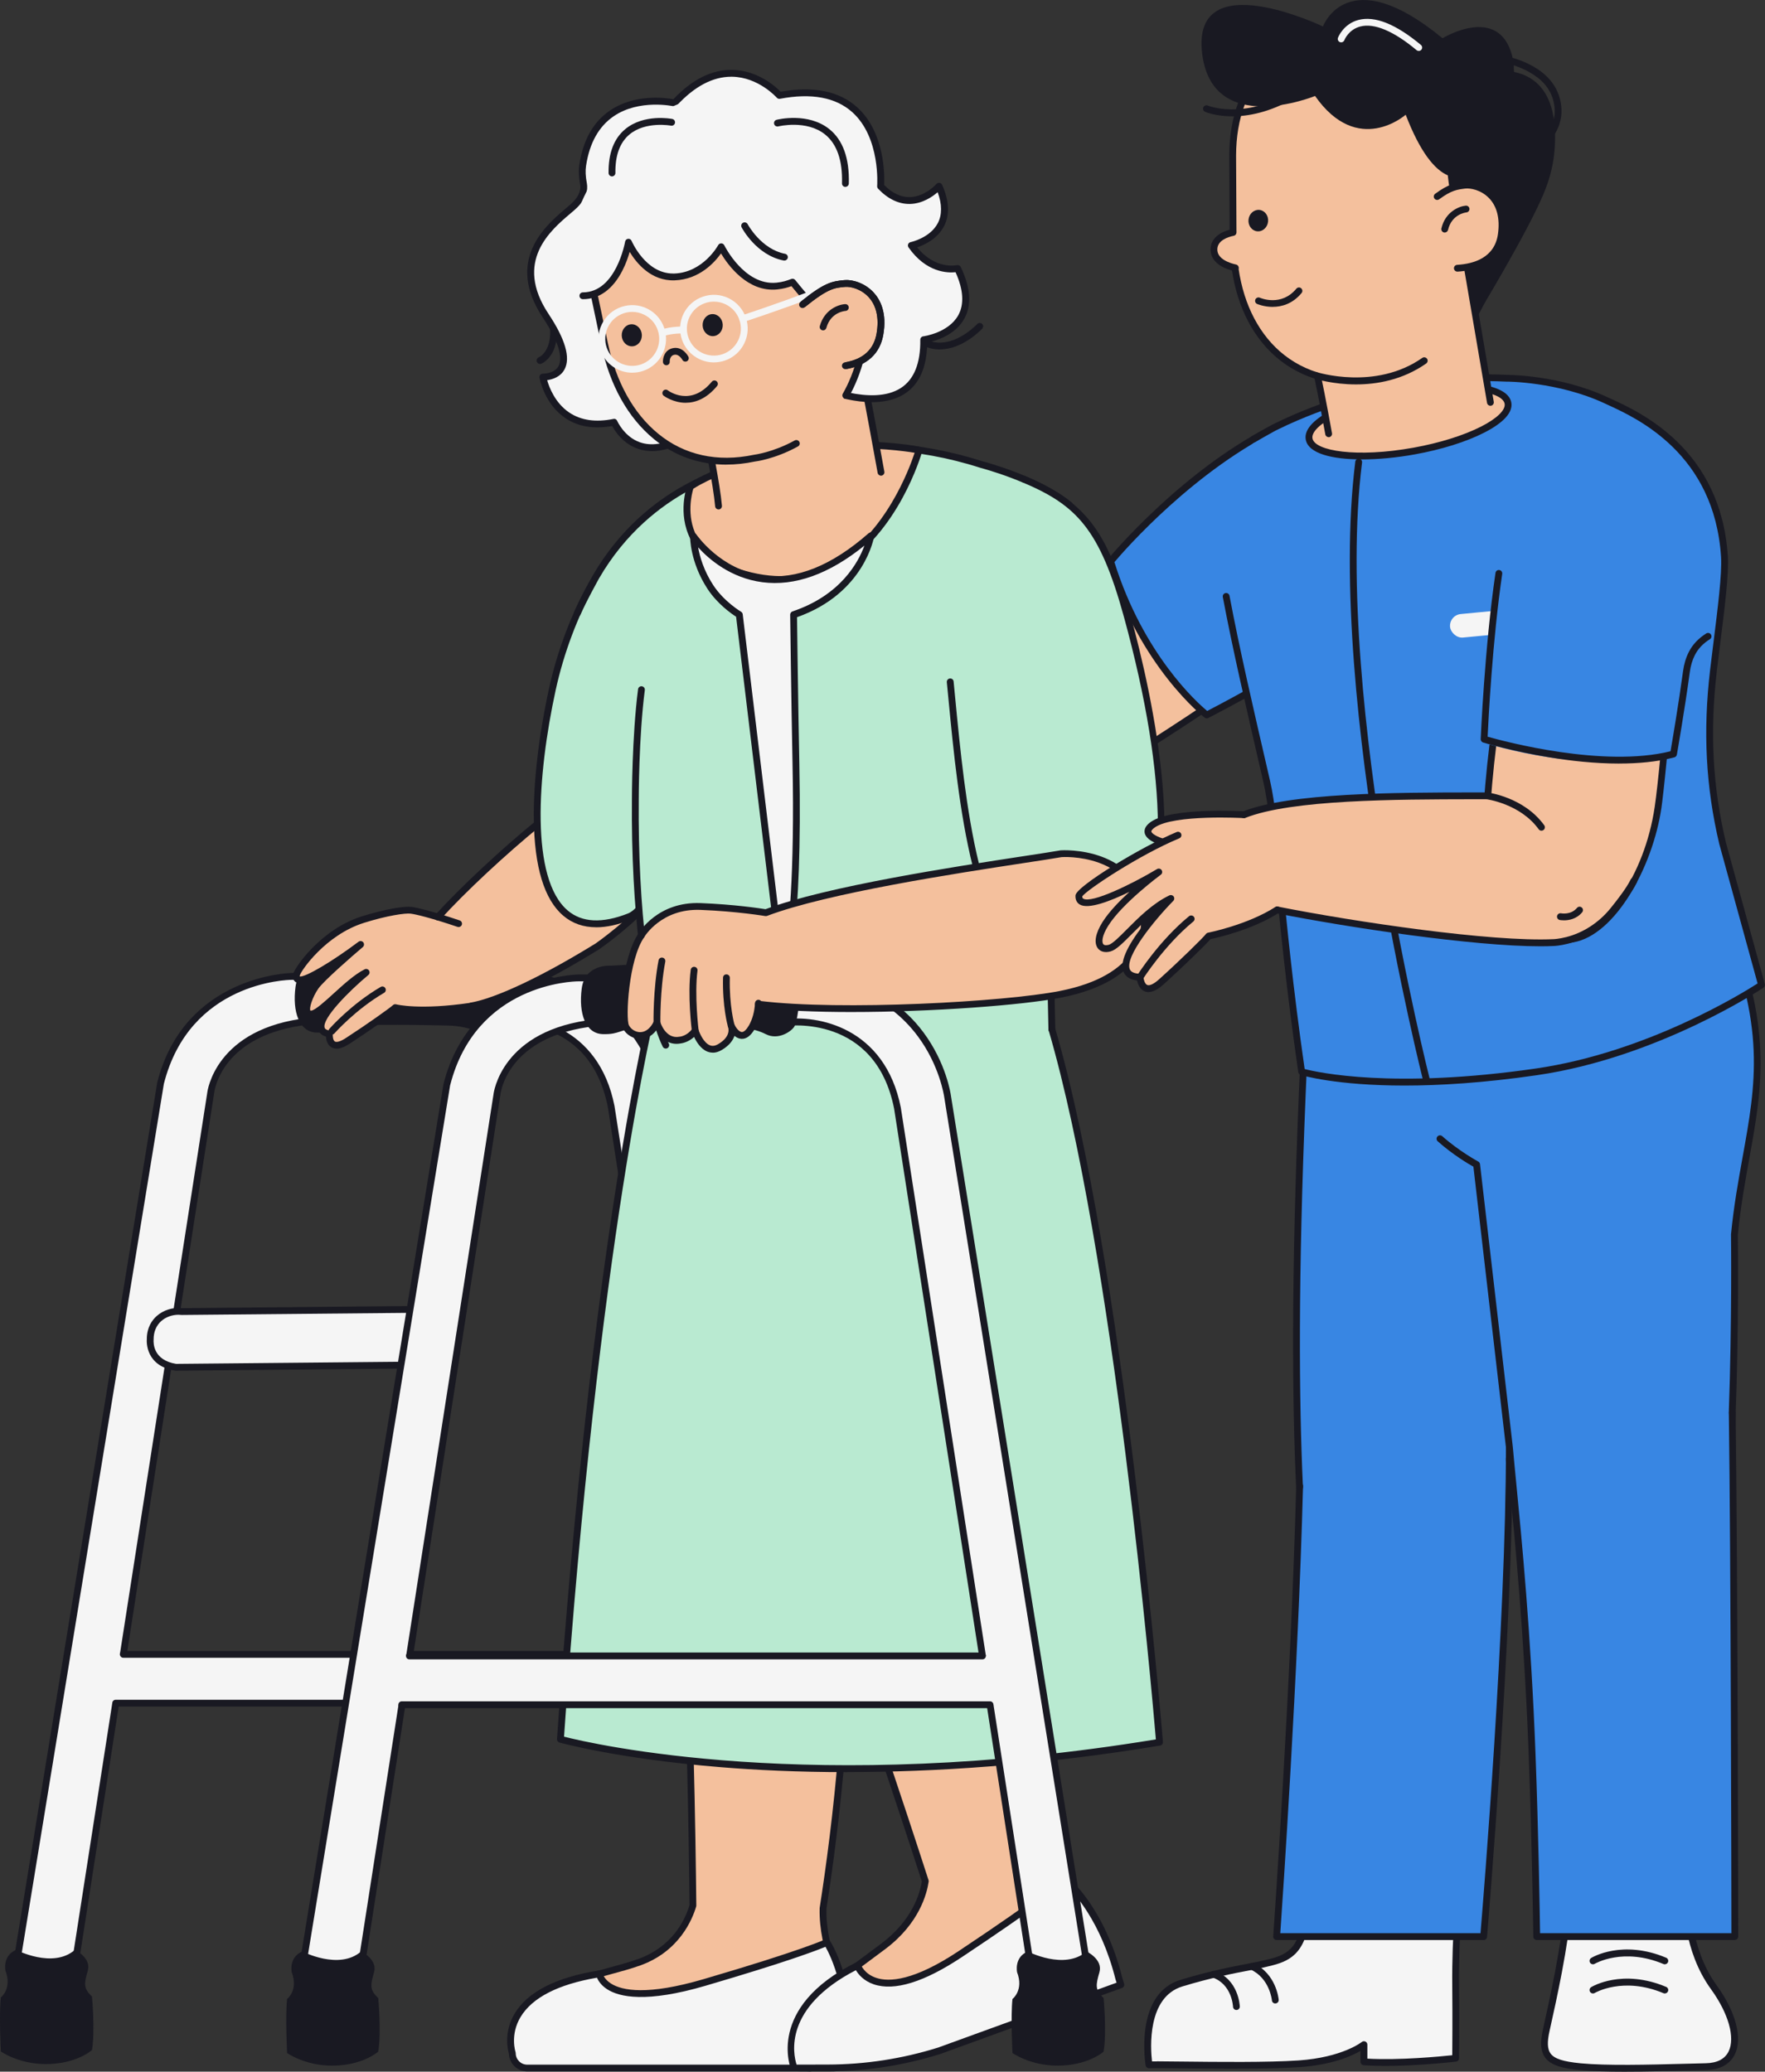 <?xml version="1.0" encoding="utf-8"?>
<svg xmlns="http://www.w3.org/2000/svg" id="icon" viewBox="0 0 512 600.99">
  <rect x="0" y="0" width="512" height="600.99" fill="#333333" stroke="none"/>
  <path d="M381.52,165.81c2.08,4.84,2.48,9.06.53,13.95-2.99,7.5-50.97,38.09-59.64,43.03-14.87,8.48-31.83,13.11-40.6,5.16-27.1-24.57,13.52-47.1,63.12-75.93,17.89-10.4,31.53,2.01,36.59,13.79Z" fill="#f4c09d"/>
  <path d="M294.13,233.02c-5.34,0-9.78-1.43-12.98-4.33-6.68-6.06-9.59-12.16-8.91-18.64,1.91-18.06,32.72-35.95,68.4-56.68l3.79-2.2c7.08-4.11,14-5.1,20.59-2.92,7.32,2.42,13.83,8.84,17.4,17.17,2.33,5.42,2.49,9.82.54,14.7-3.25,8.15-53.66,39.87-60.07,43.53-10.87,6.2-20.83,9.37-28.77,9.37ZM358.11,149.11c-4.11,0-8.35,1.26-12.68,3.77l-3.79,2.2c-35.22,20.45-65.63,38.11-67.43,55.17-.61,5.82,2.09,11.37,8.27,16.97,7.29,6.61,22.04,4.64,39.44-5.29,10.58-6.03,56.49-35.72,59.21-42.54,1.74-4.35,1.58-8.3-.52-13.19h0c-3.35-7.82-9.41-13.83-16.21-16.07-2.06-.68-4.16-1.02-6.3-1.02Z" fill="#191922"/>
  <path d="M350.07,207.43s-18.46-14-27.9-44.59c0,0,21.8-26.65,49.69-39.76,33.71-15.85,34.92,28.28,29.07,47.65,0,0-2.15,11.46-50.86,36.7Z" fill="#3886e3"/>
  <path d="M350.07,208.41c-.21,0-.42-.07-.6-.2-.19-.14-18.82-14.54-28.25-45.09-.1-.32-.03-.66.18-.92.22-.27,22.26-26.97,50.03-40.03,10.14-4.77,18.24-4.64,24.08.4,10.85,9.36,10.67,34.11,6.37,48.4-.28,1.13-4.24,12.91-51.36,37.32-.14.07-.3.11-.45.11ZM323.27,163.06c8.42,26.83,23.99,40.76,26.92,43.19,47.17-24.52,49.75-35.6,49.77-35.71,0-.03.01-.07.03-.1,4.05-13.42,4.32-37.66-5.76-46.36-5.19-4.48-12.57-4.51-21.94-.11-25.49,11.99-46.14,35.7-49,39.09Z" fill="#191922"/>
  <path d="M416.03,551.72c3.48-1.19,7.04,1.67,6.78,5.34-.3,4.33-.63,11.12-.55,19.34.1,11.04,0,20.7,0,20.7,0,0-15.42,1.83-26.6,1.04v-5s-5.66,4.67-18.89,5.58-38.96.11-43.46.3c0,0-3.31-19.84,9.41-23.71,11.41-3.47,19.83-4.61,23.6-5.5,5.53-1.31,10.89-2.12,12.38-12.28,0,0-.87-10.8,19.85,2.61,5.99,3.88,11.8-6.47,17.49-8.41Z" fill="#f5f5f5"/>
  <path d="M358.11,600.14c-5.34,0-10.63-.06-14.95-.11-4.68-.05-8.38-.1-9.81-.04-.49.03-.93-.33-1.02-.82-.03-.21-.84-5.17-.07-10.7,1.05-7.53,4.57-12.41,10.16-14.11,8.41-2.56,15.21-3.86,19.71-4.72,1.65-.32,2.96-.57,3.94-.8l.72-.17c5.12-1.2,9.55-2.23,10.9-11.2-.02-.6.06-3.02,2.21-4.3,3.35-2,9.79.07,19.17,6.14,2.95,1.91,5.87-.32,10-3.93,2.15-1.88,4.36-3.82,6.63-4.59h0c1.91-.65,4.03-.3,5.65.95,1.67,1.28,2.58,3.3,2.44,5.39-.29,4.26-.63,11.05-.55,19.26.1,10.93,0,20.63,0,20.72,0,.5-.38.91-.87.97-.15.02-15.64,1.83-26.79,1.04-.52-.04-.92-.47-.92-.99v-3.16c-2.56,1.49-8.27,4.07-17.84,4.72-5.04.34-11.92.44-18.72.44ZM335.6,597.99c1.88,0,4.52.03,7.58.07,9.79.11,24.6.28,33.52-.33,12.69-.87,18.28-5.31,18.33-5.35.29-.24.71-.29,1.05-.13.34.16.57.51.57.89v4.07c9.34.53,21.35-.64,24.63-.99.02-2.62.08-10.8,0-19.81-.08-8.27.26-15.12.55-19.41.1-1.43-.52-2.81-1.67-3.69-1.12-.86-2.51-1.09-3.81-.65-1.9.65-3.97,2.46-5.97,4.21-3.73,3.26-7.95,6.96-12.38,4.1-11.39-7.38-15.59-6.99-17.08-6.1-1.37.82-1.25,2.56-1.25,2.58,0,.07,0,.15,0,.22-1.52,10.38-7.06,11.68-12.41,12.93l-.71.17c-1.03.24-2.35.5-4.03.82-4.46.85-11.2,2.14-19.51,4.67-10.31,3.13-9.26,18.02-8.83,21.75.41,0,.89,0,1.43,0Z" fill="#191922"/>
  <path d="M369.94,581.21c-.51,0-.94-.39-.98-.9,0-.1-.66-6.47-6.22-8.96-.5-.22-.72-.81-.5-1.31.22-.5.81-.72,1.31-.5,6.65,2.98,7.35,10.28,7.38,10.59.05.54-.36,1.02-.9,1.07-.03,0-.06,0-.09,0Z" fill="#191922"/>
  <path d="M358.67,583.1c-.53,0-.96-.41-.99-.95-.01-.28-.37-6.51-5.92-8.47-.52-.18-.78-.75-.6-1.26.18-.51.74-.79,1.26-.6,6.82,2.41,7.22,9.93,7.23,10.25.02.55-.4,1.01-.95,1.03-.01,0-.03,0-.04,0Z" fill="#191922"/>
  <path d="M380.13,470.96s30.23,10.92,41.28-1.34c12.57-13.95,30.44-88.01,25.49-191.29l-66.86-6.68c-7.12,124.35-3.01,170.77.09,199.31Z" fill="#3886e3"/>
  <path d="M404.44,476.43c-2.45,0-5.1-.19-7.94-.57-8.94-1.2-16.39-3.86-16.7-3.98-.36-.13-.61-.45-.65-.82-2.64-24.24-7.55-69.36-.1-199.48.02-.27.14-.52.34-.69.2-.17.47-.26.74-.23l66.86,6.68c.49.05.87.45.89.94,4.78,99.92-12.19,176.95-25.75,192-3.69,4.1-9.63,6.16-17.7,6.16ZM381.05,470.23c4.19,1.4,29.97,9.45,39.63-1.27,10.99-12.2,30.3-82.45,25.28-189.73l-64.99-6.49c-7.29,128.06-2.56,173.23.08,197.5Z" fill="#191922"/>
  <path d="M370.32,561.81s3.88-66.11,6.89-126.4c1.08-21.56,59.66-43.41,59.66-10.06.01,54.55-6.5,136.46-6.5,136.46h-60.05Z" fill="#3886e3"/>
  <path d="M430.37,562.8h-60.05c-.27,0-.54-.11-.72-.31-.19-.2-.28-.47-.26-.74.05-.72,5.15-72.57,6.67-130.71.01-.54.45-.96.99-.96,0,0,.02,0,.03,0,.55.01.98.47.96,1.01-1.42,54.32-5.96,120.6-6.6,129.74h58.08c.79-9.43,7.4-90.07,7.38-140.99,0-.55.44-.99.99-.99s.99.44.99.99c.01,53.97-7.39,141.19-7.47,142.07-.04.51-.47.9-.98.9Z" fill="#191922"/>
  <path d="M489.47,550.91s-.57,14.22,7.68,25.59c8.25,11.37,8.56,22.79-2.29,23.03-11.37.26-27.28.89-36.38.02-9.1-.87-11.66-2.86-9.95-10.54,1.71-7.68,5.37-23.89,6.42-36.55.89-10.78,33.67-18.04,34.52-1.55Z" fill="#f5f5f5"/>
  <path d="M471.13,600.99c-4.81,0-9.24-.12-12.74-.45-4.86-.47-8.45-1.27-10.19-3.66-1.28-1.77-1.48-4.26-.63-8.08l.17-.77c1.82-8.2,5.22-23.47,6.23-35.65.58-7.04,12.57-12.34,22.51-12.16,8.42.13,13.65,4.11,13.99,10.64,0,.03,0,.06,0,.09,0,.14-.45,14.02,7.49,24.97,5.58,7.69,7.6,15.39,5.27,20.09-.99,2-3.24,4.4-8.34,4.51-1.87.04-3.87.09-5.93.15-5.83.15-12.09.32-17.82.32ZM476.03,542.19c-9.6,0-19.67,5.15-20.1,10.35-1.02,12.32-4.43,27.67-6.27,35.92l-.17.77c-.72,3.22-.62,5.22.3,6.49,1.12,1.53,3.66,2.36,8.78,2.85,7.54.72,19.64.41,30.32.13,2.07-.05,4.07-.11,5.94-.15,3.3-.07,5.52-1.22,6.61-3.42,1.97-3.97-.03-11.06-5.1-18.05-8.19-11.3-7.9-25.08-7.87-26.16-.43-7.72-8.56-8.67-12.04-8.73-.14,0-.27,0-.41,0Z" fill="#191922"/>
  <path d="M446.13,462.34s38.44,24.93,48.03,10.29c10.3-15.73,8.97-114.48,8.97-114.48,3.29-33.39,14.78-50.37-3.42-92.6l-65.05,14.28s-7.66,116.17,11.47,182.51Z" fill="#3886e3"/>
  <path d="M483.95,478.21c-14.94,0-37.14-14.26-38.36-15.05-.46-.3-.59-.91-.29-1.37s.91-.59,1.37-.29c.38.24,37.72,24.24,46.66,10.58,10.02-15.3,8.82-112.94,8.81-113.92,0-.04,0-.07,0-.11.81-8.25,2.11-15.42,3.36-22.35,3.86-21.34,6.9-38.19-6.7-69.77-.22-.5.01-1.08.52-1.3.5-.21,1.08.01,1.3.52,13.84,32.13,10.59,50.09,6.83,70.9-1.24,6.88-2.53,13.99-3.33,22.14.06,4.78,1.17,99.25-9.13,114.98-2.39,3.64-6.35,5.04-11.03,5.04Z" fill="#191922"/>
  <path d="M445.78,561.81s-.36-27.04-1.34-52.95c-2.57-67.76-9.36-87.47-2.33-99.65,5.39-9.32,58.75-30.34,59.64,4.07,1.15,44.41,1.49,148.53,1.49,148.53h-57.47Z" fill="#3886e3"/>
  <path d="M437.84,420.82c-.49,0-.92-.37-.98-.87l-9.45-81.49c-1.45-.81-6.03-3.52-10.35-7.37-.41-.36-.44-.99-.08-1.4.36-.41.99-.44,1.4-.08,4.93,4.39,10.38,7.32,10.43,7.35.29.15.48.44.52.76l9.51,82c.06.54-.33,1.03-.87,1.1-.04,0-.08,0-.11,0Z" fill="#191922"/>
  <path d="M386.55,117.05s-38.05,9.84-34.07,36.88c3.25,22.05,7.76,41.55,14.97,72.75,3.03,13.11,3.48,38.09,10.14,84.21,0,0,21.88,6.75,68.14.04,35.48-5.15,65.28-25.21,65.28-25.21l-11.31-41.15c-3.56-15.1-4.87-30.97-2.63-50.11,1.34-11.44,3.58-26.64,3.19-32.89-1.99-31.88-27.02-42.06-34.39-45.48-13.88-6.46-28.97-6.38-28.97-6.38-30.14-1.41-50.35,7.34-50.35,7.34Z" fill="#3886e3"/>
  <path d="M407.45,314.92c-19.84,0-29.55-2.9-30.15-3.08-.36-.11-.63-.42-.69-.8-3.51-24.35-5.32-43.07-6.65-56.74-1.19-12.34-2.06-21.26-3.47-27.39l-.12-.53c-5.08-21.99-8.76-37.88-11.65-53.18-.1-.54.25-1.05.79-1.15.54-.1,1.05.25,1.15.79,2.88,15.26,6.55,31.13,11.63,53.1l.12.53c1.45,6.26,2.31,15.23,3.51,27.65,1.31,13.53,3.1,32.01,6.54,56.01,3.8.98,25.77,5.84,67.11-.16,32.13-4.67,59.92-21.87,64.28-24.67l-11.12-40.46c-3.91-16.59-4.75-32.62-2.66-50.48.3-2.52.63-5.23.98-7.98,1.23-9.81,2.5-19.95,2.2-24.73-1.87-30.02-24.38-40.32-32.85-44.2l-.97-.45c-13.5-6.28-28.43-6.32-28.55-6.29-29.58-1.38-49.76,7.17-49.96,7.26-.03.01-.06.03-.1.04-.08.03-8.17,2.59-16.82,6.92,0,0-3.57,1.96-5.84,3.31-.47.28-1.08.13-1.35-.34-.28-.47-.13-1.07.34-1.35,2.3-1.37,5.9-3.35,5.94-3.37,8.49-4.25,16.42-6.82,17.1-7.04,1.15-.48,21.44-8.76,50.74-7.4.57.02,15.43,0,29.34,6.47l.96.44c8.77,4.01,32.05,14.68,34,45.87.31,4.96-.97,15.2-2.22,25.09-.34,2.75-.68,5.45-.98,7.97-2.07,17.63-1.24,33.44,2.61,49.76l11.3,41.12c.11.41-.05.84-.4,1.08-.3.2-30.4,20.25-65.69,25.37-15.53,2.26-28.29,3.01-38.42,3.01Z" fill="#191922"/>
  <path d="M482.94,578.31c-.13,0-.26-.03-.38-.08-11.7-4.92-19.87-.12-19.95-.07-.47.28-1.07.13-1.36-.33-.28-.47-.14-1.07.33-1.36.36-.22,9.07-5.4,21.75-.07.5.21.74.79.53,1.29-.16.38-.53.6-.91.61Z" fill="#191922"/>
  <path d="M482.94,569.85c-.13,0-.26-.03-.38-.08-11.7-4.92-19.87-.12-19.95-.07-.47.28-1.07.13-1.36-.33-.28-.47-.14-1.07.33-1.36.36-.22,9.07-5.4,21.75-.07.5.21.74.79.53,1.29-.16.38-.53.6-.91.61Z" fill="#191922"/>
  <ellipse cx="408.59" cy="122.15" fill="#f4c09d" rx="29.31" ry="8.85" transform="rotate(-10.24 408.418 122.097)"/>
  <path d="M395.05,133.27c-8.66,0-15.54-1.7-16.27-5.74-1.13-6.29,13.61-12.45,28.07-15.06,7.8-1.41,15.3-1.81,21.14-1.14,6.3.73,9.91,2.6,10.42,5.44s-2.21,5.85-7.86,8.74c-5.23,2.67-12.41,4.92-20.21,6.32-5.15.93-10.49,1.45-15.29,1.45ZM422.01,112.98c-4.5,0-9.58.48-14.81,1.43-16.42,2.97-27.13,9.11-26.47,12.77.66,3.66,12.84,5.66,29.27,2.7,7.61-1.37,14.59-3.56,19.66-6.14,4.59-2.34,7.14-4.82,6.81-6.63h0c-.33-1.81-3.58-3.23-8.7-3.82-1.77-.2-3.7-.3-5.75-.3Z" fill="#191922"/>
  <path d="M413.83,314.42c-.44,0-.84-.3-.96-.75-.07-.28-7.13-28.28-13.06-64.24-5.48-33.22-11.07-80.22-6.66-115.5.07-.54.56-.93,1.1-.86.54.07.93.56.86,1.1-4.39,35.04,1.19,81.83,6.64,114.91,5.91,35.88,12.96,63.82,13.03,64.1.13.53-.19,1.07-.71,1.2-.08.02-.16.03-.24.03Z" fill="#191922"/>
  <path d="M397,8.01c22.8-.11,41.37,18.28,41.48,41.08l-3.66,20.36c-6.27,44.21-41.43,41.18-41.43,41.18-23.31.11-35.58-18.15-35.69-40.95l-.12-24.55c.11-38.38,39.41-37.12,39.41-37.12Z" fill="#f4c09d"/>
  <path d="M394.59,111.64c-.78,0-1.23-.03-1.27-.04-.08,0-.16,0-.23,0-11.14,0-20.51-4.23-27-12.25-6.07-7.49-9.31-17.76-9.37-29.69l-.12-24.55c.03-11.44,3.49-20.57,10.29-27.13,11.76-11.35,29.16-11.01,30.12-10.98.06,0,.13,0,.19,0,11.21,0,21.77,4.34,29.74,12.24,8.02,7.94,12.47,18.54,12.53,29.83,0,.06,0,.12-.02.18l-3.66,20.36c-5.64,39.78-34.74,42.03-41.21,42.03ZM393.4,109.64c.17.01,8.79.68,18.01-3.95,12.35-6.19,19.9-18.43,22.44-36.38l3.64-20.3c-.08-10.73-4.31-20.79-11.94-28.35-7.65-7.57-17.79-11.74-28.55-11.66-.02,0-.03,0-.04,0-.18,0-17.49-.41-28.72,10.44-6.39,6.17-9.64,14.82-9.67,25.7l.12,24.54c.06,11.47,3.14,21.31,8.93,28.45,6.11,7.54,14.94,11.52,25.56,11.52.07,0,.14,0,.21,0Z" fill="#191922"/>
  <ellipse cx="365.02" cy="64" fill="#191922" rx="3.12" ry="2.85" transform="rotate(-83.53 365.015 64.002)"/>
  <path d="M359.29,77.86s-7.34-.88-7.14-5.67c.19-4.79,7.33-4.99,7.33-4.99l-.19,10.65Z" fill="#f4c09d"/>
  <path d="M357.45,33.74c-4.76,0-7.64-1.21-7.87-1.3-.5-.22-.73-.8-.51-1.3.22-.5.8-.73,1.3-.51.1.04,10.12,4.17,24.08-3.84.47-.27,1.08-.11,1.35.37.27.47.11,1.08-.37,1.35-7.25,4.16-13.46,5.24-17.98,5.24Z" fill="#191922"/>
  <path d="M381.49,27.84s-30.28,12.39-32.83-12.91c-2.54-25.31,35.11-7.25,35.11-7.25,0,0,7.1-19.36,34.68,3.42,0,0,16.22-9.97,20.19,5.03,3.97,15-14.22,60.38-30.87,17.15,0,0-13.87,12.31-26.29-5.44Z" fill="#191922"/>
  <path d="M428.2,92.04s14.65-24.13,19.49-35.62c2.65-6.29,3.68-12.04,3.35-18.85-.45-9.08-4.45-18.99-20.42-16.82-21.95,2.98-4.95,56.86-4.95,56.86l2.53,14.43Z" fill="#191922"/>
  <path d="M424.92,53.72c3.61-.45,12.23,2.64,10.6,14.28-1.63,11.64-16.51,9.73-16.51,9.73l-7.81-15.93c8.03-7.27,10.11-7.63,13.72-8.08Z" fill="#f4c09d"/>
  <path d="M419.1,67.47c-.08,0-.15,0-.23-.03-.53-.13-.86-.66-.74-1.19,1.13-4.81,5.12-6.41,7.07-6.59.54-.04,1.02.35,1.07.89.05.54-.35,1.02-.89,1.07-.19.02-4.25.49-5.33,5.08-.11.45-.51.76-.96.76Z" fill="#191922"/>
  <path d="M411.56,14.78c-.22,0-.45-.08-.63-.23-6.63-5.54-12.28-7.92-16.33-6.86-3.39.88-4.57,3.83-4.62,3.96-.2.51-.77.76-1.28.57-.51-.19-.76-.76-.57-1.27.06-.16,1.56-4.01,5.93-5.16,4.77-1.25,10.87,1.19,18.13,7.25.42.35.47.97.13,1.39-.2.23-.48.35-.76.35Z" fill="#f5f5f5"/>
  <path d="M448.1,41.88c-.29,0-.58-.13-.77-.37-.34-.43-.27-1.05.15-1.39.22-.18,5.43-4.52,2.77-12.03-2.71-7.66-13.42-9.77-13.53-9.79-.54-.1-.89-.62-.79-1.15.1-.54.62-.89,1.15-.79.49.09,11.94,2.33,15.03,11.07,3.13,8.87-3.34,14.18-3.4,14.23-.18.15-.4.22-.62.22Z" fill="#191922"/>
  <path d="M369.21,89.03c-2.58,0-4.5-.84-4.54-.85-.5-.22-.72-.81-.5-1.31.22-.5.81-.72,1.3-.5.25.11,6.2,2.66,10.58-2.62.35-.42.97-.48,1.39-.13.42.35.48.97.13,1.39-2.66,3.2-5.84,4.01-8.38,4.01Z" fill="#191922"/>
  <path d="M358.35,78.68c-.07,0-.14,0-.21-.02-4.56-1-7.1-3.38-6.98-6.5.11-2.81,2.42-4.88,6.33-5.7.53-.11,1.06.23,1.17.77.11.53-.23,1.06-.77,1.17-1.74.36-4.66,1.34-4.76,3.85-.12,2.95,3.76,4.13,5.43,4.49.53.12.87.64.75,1.18-.1.46-.51.78-.96.78Z" fill="#191922"/>
  <path d="M381.19,102.36s2.58,13.18,3.43,21.24c0,0,5.59,4.76,24.56,2.15,16.76-2.3,23.17-10.03,23.17-10.03,0,0-3.5-17.81-4.74-27.06l-46.42,13.69Z" fill="#f4c09d"/>
  <path d="M393.34,111.52c-6.71,0-11.66-1.58-12.04-1.7-.52-.17-.8-.73-.63-1.25.17-.52.73-.8,1.25-.63.17.06,17.07,5.41,30.66-4.11.44-.31,1.06-.2,1.38.24s.2,1.06-.24,1.38c-6.84,4.79-14.32,6.07-20.37,6.07Z" fill="#191922"/>
  <path d="M422.76,78.8c-.52,0-.95-.4-.99-.93-.03-.54.38-1.01.93-1.04,4.87-.29,10.88-2.07,11.84-8.96.62-4.44-.29-8.05-2.64-10.44-2.3-2.34-5.36-2.91-6.87-2.73-2.32.29-4,.5-7.54,3.11-.44.32-1.06.23-1.38-.21-.32-.44-.23-1.06.21-1.38,3.77-2.78,5.67-3.13,8.47-3.48,2.27-.28,5.89.63,8.52,3.3,1.95,1.98,4.09,5.69,3.19,12.1-1.21,8.64-9.09,10.39-13.68,10.66-.02,0-.04,0-.06,0Z" fill="#191922"/>
  <path d="M385.42,126.82c-.47,0-.89-.34-.97-.81-.02-.11-1.93-10.73-3.16-16.45-.11-.53.22-1.06.76-1.17.53-.11,1.06.23,1.17.76,1.24,5.76,3.15,16.41,3.17,16.52.1.54-.26,1.05-.8,1.15-.06.01-.12.02-.18.02Z" fill="#191922"/>
  <path d="M432.34,117.71c-.47,0-.89-.34-.97-.82l-6.68-39.11c-.09-.54.27-1.05.81-1.14s1.05.27,1.14.81l6.68,39.11c.09.54-.27,1.05-.81,1.14-.06,0-.11.01-.17.01Z" fill="#191922"/>
  <path d="M503.25,562.8h-57.47c-.54,0-.98-.43-.99-.97,0-.27-.37-27.32-1.34-52.92-1.32-34.8-4.01-62.39-5.62-78.87-.38-3.87-.69-7.08-.9-9.56-.05-.54.36-1.02.9-1.07.56-.06,1.02.36,1.07.9.21,2.47.53,5.67.9,9.53,1.61,16.5,4.31,44.12,5.63,78.98.87,22.88,1.25,46.92,1.32,52h55.51c-.01-10.86-.16-107.78-.75-151.07,0-.55.43-.99.97-1h.01c.54,0,.98.43.99.97.62,45.68.75,151.02.75,152.08,0,.26-.1.51-.29.7-.19.19-.44.29-.7.29Z" fill="#191922"/>
  <rect fill="#f5f5f5" height="6.85" rx="3.42" ry="3.42" transform="rotate(-5.48 433.98 180.668)" width="26.11" x="420.59" y="177.17"/>
  <path d="M20.51,577.99l40.59-260.85s1.77-18.07,28.69-20.9h54.55s27.28-3.9,32.95,24.8l38.85,250.34,16.3-.71-40.62-253.17s-4.96-36.37-47.71-34.24h-59.51s-30.23.24-38.02,30.94L4.42,572.03l16.09,5.96Z" fill="#f5f5f5"/>
  <path d="M20.51,578.98c-.12,0-.23-.02-.34-.06l-16.09-5.96c-.44-.16-.71-.62-.63-1.09l42.16-257.84c7.91-31.16,38.68-31.76,38.99-31.77h59.52c12.38-.62,29.53,1.78,40.68,16.72,6.66,8.93,7.96,17.99,8.01,18.38l40.62,253.15c.04.28-.03.56-.21.78-.18.22-.44.35-.72.36l-16.3.71c-.51.02-.94-.34-1.02-.84l-38.85-250.34c-5.41-27.38-30.75-24.12-31.83-23.97-.05,0-.09,0-.14,0h-54.5c-25.69,2.73-27.69,19.31-27.76,20.01l-40.6,260.9c-.05.29-.22.55-.48.7-.15.09-.33.14-.5.14ZM5.52,571.39l14.2,5.26,40.4-259.65c.01-.13,2.16-18.85,29.57-21.73.03,0,.07,0,.1,0h54.49c9.78-1.36,29.37,2.23,33.98,25.59l38.72,249.5,14.3-.62-40.45-252.08c-.02-.11-1.31-9.03-7.69-17.55-8.53-11.39-21.65-16.72-38.99-15.86h-59.56c-1.2.01-29.56.61-37.06,30.19L5.52,571.39Z" fill="#191922"/>
  <rect fill="#f5f5f5" height="14.15" width="181.02" x="27.92" y="479.94"/>
  <path d="M208.94,495.08H33.56c-.55,0-.99-.44-.99-.99s.44-.99.99-.99h174.39v-12.18H35.77c-.55,0-.99-.44-.99-.99s.44-.99.99-.99h173.17c.55,0,.99.44.99.99v14.15c0,.55-.44.99-.99.99Z" fill="#191922"/>
  <path d="M94.1,279.7s-7.44-.58-8.38,6.62c-.94,7.2,1.06,13.11,6.14,13.23,5.08.12,4.37-1.42,11.57-2.01,7.2-.59,27.28,0,27.28,0,0,0,4.72.13,8.38,2.01,3.66,1.88,7.43-.81,8.27-2.13s1.77-7.09,1.42-12.16c-.35-5.08-7.2-5.49-8.62-5.58-22.73-1.5-46.05.02-46.05.02Z" fill="#191922"/>
  <path d="M232.14,565.66s4.82,2.28,3.75,6.03-1.34,5.09,1.21,7.5c0,0,.94,9.91,0,15.54,0,0-4.5,4.1-13.52,4.06-7.85-.04-12.92-3.66-12.92-3.66,0,0-.54-10.71,0-15.67,0,0,3.35-2.54,1.34-7.77,0,0-.94-4.29,3.08-6.03,0,0,10.7,5.56,17.06,0Z" fill="#191922"/>
  <path d="M21.72,565.66s4.82,2.28,3.75,6.03-1.34,5.09,1.21,7.5c0,0,.94,9.91,0,15.54,0,0-4.5,4.1-13.52,4.06-7.85-.04-12.92-3.66-12.92-3.66,0,0-.54-10.71,0-15.67,0,0,3.35-2.54,1.34-7.77,0,0-.94-4.29,3.08-6.03,0,0,10.7,5.56,17.06,0Z" fill="#191922"/>
  <path d="M52.84,380.49l74.39-.7-3.29,16.17-72.92.69c-8.17-1.28-7.44-8-7.44-8.07-.02-5.99,5.08-8.63,9.26-8.09Z" fill="#f5f5f5"/>
  <path d="M51.02,397.64c-.05,0-.1,0-.15-.01-8.63-1.35-8.34-8.32-8.28-9.11-.01-3.46,1.57-5.61,2.91-6.78,1.96-1.73,4.72-2.56,7.4-2.24l74.32-.7h0c.3,0,.57.13.76.36.19.23.27.53.21.83l-3.29,16.17c-.09.46-.49.79-.96.79l-72.92.69h0ZM51.77,381.41c-1.82,0-3.66.66-4.97,1.81-1.47,1.3-2.25,3.15-2.24,5.36-.08,1.08-.12,6,6.53,7.08l72.04-.68,2.88-14.19-73.17.68c-.06,0-.09,0-.14,0-.31-.04-.63-.06-.94-.06Z" fill="#191922"/>
  <path d="M119.25,264.06c-1.8-.23-7.32.62-13.93,2.69-11.79,3.7-19,14.6-19.3,15.94-1.4,6.3,18.58-8.73,18.58-8.73,0,0-11.1,9.41-13.06,12.22s-4.04,8.28-1.13,7.95c2.91-.32,10.27-9.32,15.81-12.08,0,0-19.84,16.45-10.68,17.87,0,0-.5,5.77,5.32,2,5.82-3.77,12.91-8.78,13.79-9.65,0,0,2.96,2.06,20.34-.14,9.03-1.14,20.17-23.46-15.75-28.07Z" fill="#f4c09d"/>
  <path d="M96.28,300.11c-.23,0-.47-.08-.65-.25-.41-.36-.45-.98-.09-1.39.26-.29,6.39-7.21,14.89-12.16.47-.28,1.08-.12,1.35.36.27.47.11,1.08-.36,1.35-8.23,4.79-14.34,11.69-14.4,11.76-.19.22-.47.34-.74.34Z" fill="#191922"/>
  <path d="M173.31,274.53s26.53-18.45,24.33-31.4c-3.3-19.41-18.4-23.12-41.26-4.49-14.09,11.48-29.55,26.45-34.53,33.67-6.15,8.91-7.89,23.31,14.42,19.36,8.18-1.45,22.81-8.35,37.04-17.14Z" fill="#f4c09d"/>
  <path d="M136.76,292.82c-.47,0-.89-.34-.97-.82-.1-.54.26-1.05.8-1.15,7.39-1.31,20.92-7.72,36.2-17.16.22-.15,25.95-18.21,23.88-30.39-1.35-7.93-4.73-13.12-9.78-15.01-7.27-2.73-17.6,1.12-29.88,11.13-10.3,8.39-22.04,19.35-29.23,27.27-.37.4-.99.43-1.4.07-.4-.37-.43-.99-.07-1.4,7.25-7.98,19.08-19.02,29.45-27.47,12.85-10.48,23.86-14.43,31.82-11.44,5.74,2.16,9.56,7.87,11.03,16.53,2.28,13.41-23.64,31.61-24.74,32.37-15.76,9.74-29.21,16.09-36.94,17.46-.06.01-.12.01-.17.01Z" fill="#191922"/>
  <path d="M196.94,149.71c5.6,1.98,18.14-.12,16.09,18.93-.97,9.06.14,20.97-2.38,31.94-4.33,18.81-18.77,61.66-28.14,65.35-31.71,12.5-29.27-33.92-22.29-65.96,5.84-26.77,23.08-55.07,36.72-50.26Z" fill="#b9ead1"/>
  <path d="M172.93,269c-3.72,0-6.91-1.12-9.54-3.36-5.51-4.68-8.38-14.13-8.54-28.06-.13-10.76,1.44-24.2,4.41-37.82,4.83-22.15,16.8-43.49,27.84-49.65,3.59-2,7.01-2.45,10.17-1.33h0c.95.33,2.18.56,3.48.79,5.99,1.07,15.03,2.7,13.26,19.18-.36,3.3-.43,7.01-.51,10.94-.13,6.61-.28,14.1-1.89,21.12-3.82,16.57-18.43,61.99-28.74,66.05-3.64,1.44-6.96,2.15-9.94,2.15ZM193.8,150.16c-1.81,0-3.73.56-5.73,1.67-10.6,5.91-22.15,26.69-26.87,48.34-5.42,24.87-7.36,54.74,3.48,63.96,4.13,3.52,10.01,3.81,17.48.87,8.5-3.35,22.86-44.34,27.54-64.66,1.57-6.82,1.71-13.88,1.85-20.71.08-3.97.15-7.72.52-11.11,1.57-14.65-5.45-15.91-11.65-17.02-1.38-.25-2.69-.48-3.79-.87-.91-.32-1.85-.48-2.82-.48Z" fill="#191922"/>
  <path d="M201.08,562.71s-.3-69.28-3.35-109.08c-1.58-20.58,44.5-33.81,47.13-2.02,4.03,48.82-7.94,112.99-7.94,112.99l-35.83-1.89Z" fill="#f4c09d"/>
  <path d="M201.52,550.6s-1.85,13.51-16.08,18.63c-11.82,4.25-28.82,5.29-35.45,19.22-5.47,11.49,34.22,3.37,56.19,4.65,21.96,1.27,28.07,4.08,35.07-5.18,7.01-9.25-3.96-20.53-2.34-36.73l-37.38-.58Z" fill="#f4c09d"/>
  <path d="M163.02,595.69c-7.06,0-12.23-.76-13.92-3.25-.82-1.21-.82-2.7,0-4.41,5.32-11.18,17.06-14.36,27.42-17.16,3.06-.83,5.95-1.61,8.59-2.56,9.92-3.57,13.6-11.26,14.91-15.64-.2-19.64-.91-68.24-3.27-98.96-.9-11.71,12.68-21,25.43-22.02,10.58-.84,22.35,3.93,23.66,19.84,2.96,35.83-2.55,79.36-6.1,102.16-.15,6.03,1.39,11.44,2.74,16.21,2,7.03,3.73,13.1-.46,18.62-6.01,7.93-11.58,7.47-25.05,6.36-3.15-.26-6.72-.55-10.87-.79-7.21-.42-16.36.18-25.22.77-6.54.43-12.71.84-17.87.84ZM224.82,433.55c-.8,0-1.63.03-2.49.1-11.82.94-24.43,9.35-23.62,19.9,2.37,30.86,3.08,79.68,3.28,99.24,0,.1-.01.2-.04.29-1.12,3.79-4.93,13.03-16.18,17.08-2.72.98-5.65,1.77-8.74,2.61-10.43,2.83-21.22,5.75-26.15,16.1-.74,1.56-.29,2.23-.14,2.45,2.29,3.38,17.03,2.41,30.03,1.55,8.92-.59,18.14-1.19,25.46-.77,4.18.24,7.76.54,10.92.8,13.43,1.11,17.96,1.48,23.31-5.58,3.59-4.74,2.06-10.1.13-16.89-1.4-4.92-2.99-10.5-2.82-16.86,0-.04,0-.08.01-.13,3.54-22.7,9.04-66.1,6.09-101.76-.36-4.39-2.81-18.14-19.05-18.14Z" fill="#191922"/>
  <path d="M239.87,563.5s-6.42,3.1-35.49,11.61c-29.07,8.52-30.51-2.5-30.51-2.5-31.51,5.08-25.25,23.01-25.25,23.01,0,2.39,1.94,4.33,4.33,4.33h88.92c2.39,0,4.33-1.94,4.33-4.33,1.2-20.9-6.32-32.12-6.32-32.12Z" fill="#f5f5f5"/>
  <path d="M271.73,556.07s-20.88-66.06-35.63-103.15c-7.63-19.18,32.44-45.51,44.39-15.94,18.37,45.41,26.01,110.24,26.01,110.24l-34.77,8.85Z" fill="#f4c09d"/>
  <path d="M268.55,544.33s-.14,11.1-12.21,20.21c-10.02,7.57-23.56,15.98-25.75,31.24-1.8,12.59,33.68-6.96,55.03-12.27,21.35-5.31,28.01-4.45,31.95-15.37,3.94-10.92-9.88-18.42-13.16-34.38l-35.86,10.56Z" fill="#f4c09d"/>
  <path d="M241.86,600.93h-88.92c-2.88,0-5.23-2.3-5.31-5.16-.3-.99-1.61-6.13,1.65-11.61,3.76-6.31,11.98-10.53,24.42-12.53.26-.04.53.02.75.18.21.16.35.4.39.66,0,.05.28,1.62,2.42,2.97,3.25,2.05,10.54,3.49,26.84-1.29,28.55-8.36,35.28-11.53,35.34-11.56.44-.21.98-.07,1.25.34.32.47,7.7,11.74,6.49,32.73,0,2.88-2.38,5.26-5.31,5.26ZM173.18,573.73c-11.34,1.95-18.8,5.79-22.18,11.42-3.1,5.17-1.47,10.1-1.45,10.15.03.1.05.21.05.32,0,1.84,1.5,3.34,3.34,3.34h88.92c1.84,0,3.34-1.5,3.34-3.34,1-17.45-4.2-28.12-5.74-30.86-2.48,1.04-11.13,4.37-34.81,11.31-17.16,5.03-25.01,3.31-28.57.98-1.73-1.13-2.53-2.44-2.9-3.31Z" fill="#191922"/>
  <path d="M234.88,600.91c-1.69,0-3.03-.32-3.94-1.05-1.15-.91-1.59-2.33-1.32-4.21,2.02-14.1,13.13-22.29,22.94-29.52,1.09-.8,2.16-1.59,3.19-2.37,8.98-6.78,11.14-14.66,11.66-17.96-6-18.57-20.98-64.24-32.22-92.51-4.34-10.91,5.86-23.82,17.74-28.59,9.85-3.95,22.5-2.9,28.49,11.91,13.47,33.29,21.15,76.45,24.53,99.25,1.65,5.83,4.73,10.55,7.46,14.72,4,6.12,7.45,11.4,5.1,17.91-3.38,9.36-8.84,10.58-22.02,13.52-3.08.69-6.58,1.47-10.62,2.47-7,1.74-15.57,5.04-23.85,8.23-11.24,4.33-21.28,8.2-27.13,8.2ZM262.71,424.6c-2.65,0-5.65.57-9.06,1.94-11.01,4.41-20.55,16.19-16.64,26.02,11.31,28.44,26.38,74.41,32.34,92.86.05.14.06.3.04.44-.49,3.4-2.68,12.09-12.46,19.47-1.04.78-2.11,1.58-3.21,2.39-9.49,7-20.25,14.93-22.15,28.21-.25,1.71.39,2.22.6,2.38,3.19,2.54,16.97-2.76,29.13-7.44,8.34-3.21,16.96-6.53,24.09-8.31,4.06-1.01,7.57-1.79,10.66-2.48,13.15-2.94,17.59-3.92,20.6-12.26,2.02-5.59-1.03-10.26-4.9-16.16-2.81-4.3-6-9.17-7.72-15.32-.01-.04-.02-.08-.03-.12-3.37-22.7-11.02-65.72-24.42-98.86-1.39-3.43-6.16-12.75-16.86-12.75Z" fill="#191922"/>
  <path d="M324.58,574.03c-5.06-20.31-15.59-28.79-15.59-28.79,0,0-5.21,4.87-30.43,21.64-25.22,16.77-29.82,3.32-29.82,3.32-25.67,12.77-18.36,29.74-18.36,29.74,0,0,9.74-.02,9.74-.02,10.97-.02,21.87-1.7,32.34-4.99l52.67-19.15-.55-1.76Z" fill="#f5f5f5"/>
  <path d="M235.22,600.92c-5.25,0-5.29-.05-5.53-.28-.09-.09-.16-.19-.21-.31-.08-.18-7.38-17.98,18.83-31.01.25-.13.55-.14.82-.03.26.11.47.33.56.59.04.11,1.01,2.75,4.49,3.9,3.72,1.24,10.87.9,23.85-7.73,24.77-16.47,30.26-21.49,30.31-21.54.36-.33.91-.36,1.29-.05.44.35,10.83,8.91,15.92,29.29l.54,1.73c.16.5-.11,1.04-.61,1.22l-52.67,19.15c-10.61,3.33-21.59,5.03-32.67,5.05-2,0-3.62,0-4.91,0ZM248.3,571.54c-21.12,10.91-18.2,24.39-17.22,27.41,2.22,0,9.04-.02,9.04-.02,10.88-.02,21.66-1.69,32.04-4.94l51.74-18.81-.27-.86s-.01-.04-.02-.05c-4.23-16.96-12.35-25.56-14.64-27.71-2.05,1.73-9.32,7.48-29.88,21.15-10.99,7.31-19.62,9.98-25.63,7.94-2.96-1.01-4.48-2.92-5.18-4.1Z" fill="#191922"/>
  <path d="M189.42,292.23s-16.9,67.1-26.86,212.34c0,0,66.28,18.69,173.78.87,0,0-12.69-152.9-34.4-217.04,0,0-63.84-34.06-112.52,3.83Z" fill="#b9ead1"/>
  <path d="M214.71,135.54s-49.59,10.24-49.54,67.96c.01,13.89,19.79,5.84,19.37,17.65-1.26,35.08,2.19,68.88,8.59,82.05,0,0,29.85,9.82,51.29,8.59,43.55-2.51,60.3-9.98,60.3-9.98l-1.25-79.51c-11.73-45.18,6.74-75.77,6.74-75.77-9.19-7.55-25.61-11.77-25.61-11.77-38.91-12.5-69.88.79-69.88.79Z" fill="#b9ead1"/>
  <path d="M193.13,304.19c-.37,0-.72-.2-.89-.56-5.7-11.74-9.2-39.85-8.93-71.63,0-.17,0-18.34,1.78-32.06.07-.54.56-.93,1.11-.85.54.07.92.57.85,1.11-1.77,13.6-1.76,31.63-1.76,31.81-.27,31.51,3.15,59.28,8.73,70.76.24.49.03,1.08-.46,1.32-.14.07-.29.1-.43.1Z" fill="#191922"/>
  <path d="M305.13,299.64c-.54,0-.98-.43-.99-.97l-1.66-76.25c-6.08-23.48-3.9-42.97-1.01-55.19,2.63-11.08,6.22-18.22,7.45-20.47-9.03-7-24.43-11.02-24.58-11.06-38.14-12.25-68.94.61-69.24.74-.07.03-.15.05-.22.07-.26.04-25.69,4.69-41.09,31.26-.03.06-3.96,7.13-5.39,10.5-.21.5-.79.74-1.3.52-.5-.21-.74-.79-.52-1.3,1.47-3.47,5.33-10.41,5.5-10.71,15.34-26.48,40.42-31.83,42.36-32.21,2.05-.84,32.78-12.88,70.46-.78.62.16,16.69,4.35,25.94,11.95.38.31.47.85.22,1.27-.05.08-4.6,7.73-7.67,20.75-2.83,12-4.95,31.16,1.04,54.27.02.07.03.15.03.23l1.67,76.36c.01.55-.42,1-.97,1.01h-.02Z" fill="#191922"/>
  <path d="M215.92,166.55c37.54,10.66,50.68-35.98,50.68-35.98,0,0-8.91-1.92-24.79-1.51-10.53.27-31.58,5.65-41.51,12.08,0,0-6.96,19,15.63,25.41Z" fill="#f4c09d"/>
  <path d="M226.71,169.12c-3.57,0-7.26-.54-11.06-1.62-7.52-2.14-12.68-5.87-15.35-11.09-3.83-7.51-1.06-15.28-.94-15.61.07-.2.21-.37.39-.49,9.95-6.44,31.12-11.96,42.02-12.24,15.81-.4,24.66,1.45,25.03,1.53.27.06.5.22.64.46s.18.52.11.78c-.28.98-6.99,24.21-24.58,34.04-5.05,2.82-10.49,4.23-16.26,4.23ZM201.12,141.78c-.44,1.45-2.09,7.8.95,13.75,2.41,4.71,7.16,8.09,14.12,10.07,9.44,2.68,18.12,1.86,25.81-2.43,14.82-8.28,21.8-27.19,23.32-31.82-2.8-.47-11.01-1.61-23.49-1.3-10.54.27-30.9,5.54-40.71,11.73Z" fill="#191922"/>
  <path d="M205.14,127.25s2.77,13.3,3.3,19.54c0,0,4.85,5.37,27.54,1.55,15.65-2.63,19.58-11.34,19.58-11.34,0,0-4.28-23.66-6.05-32.29l-44.37,22.54Z" fill="#f4c09d"/>
  <path d="M208.43,147.78c-.51,0-.94-.39-.98-.9-.52-6.11-3.25-19.29-3.28-19.42-.11-.53.23-1.06.77-1.17.54-.11,1.06.23,1.17.77.11.55,2.78,13.43,3.31,19.66.05.54-.36,1.02-.9,1.07-.03,0-.06,0-.08,0Z" fill="#191922"/>
  <path d="M255.56,137.99c-.47,0-.88-.33-.97-.81-.04-.24-4.3-23.74-6.04-32.27-.11-.53.24-1.06.77-1.17.53-.11,1.06.24,1.17.77,1.75,8.55,6.01,32.08,6.05,32.32.1.54-.26,1.05-.8,1.15-.06.01-.12.02-.18.02Z" fill="#191922"/>
  <path d="M295.77,139.88c-5.4-.74-11.62,3.29-14.5,7.92-4.42,7.1-8.27,19.29-6.73,37.44,2.67,31.46,7.56,90.56,27.45,95.25,40.48,9.55,41.18-42.75,24.99-101.8-8.2-29.91-18.77-37.11-31.21-38.81Z" fill="#b9ead1"/>
  <path d="M252.59,155.43s-2.47,16.19-22.39,22.88c0,0,.28,23.43.68,43.2,1,50.13-3.73,62.19-3.73,62.19,0,0-10.67-88.69-12.69-105.39,0,0-5.11-3-8.39-8.02-4.99-7.63-4.89-14.71-4.89-14.71,0,0,18.98,28.4,51.41-.13Z" fill="#f5f5f5"/>
  <path d="M245.74,514.1c-14.32,0-26.63-.62-36.68-1.44-29.76-2.42-46.6-7.1-46.76-7.15-.45-.13-.75-.55-.72-1.02,9.85-143.67,26.72-211.84,26.89-212.51.13-.53.67-.85,1.2-.72.53.13.85.67.72,1.2-.17.67-16.93,68.44-26.77,211.35,7.72,1.97,72.31,17.11,171.68.79-1.02-12.11-12.2-140.98-31.1-205.68-.15-.52.15-1.07.67-1.23.52-.15,1.07.15,1.23.67,19.8,67.78,31.14,205.6,31.25,206.98.04.51-.32.97-.82,1.05-35.26,5.84-65.99,7.69-90.76,7.69Z" fill="#191922"/>
  <path d="M310.96,282.6c-2.85,0-5.92-.39-9.2-1.16-19.49-4.6-23.79-49.17-26.63-78.66-.16-1.68-.32-3.3-.47-4.87-.05-.54.34-1.03.89-1.08.57-.06,1.03.34,1.08.89.15,1.57.31,3.19.47,4.87,2.79,28.93,7.01,72.66,25.12,76.93,10.46,2.47,18.6.78,24.2-5.03,12.77-13.24,12.63-48.06-.39-95.55-7-25.52-13.78-32.41-29.39-39-.5-.21-.74-.79-.53-1.29.21-.5.79-.74,1.29-.53,18.71,7.9,24.26,17.43,30.53,40.3,6.25,22.79,18.75,77.91-.1,97.44-4.33,4.48-9.98,6.74-16.88,6.74Z" fill="#191922"/>
  <path d="M227.15,284.69s-.08,0-.13,0c-.45-.06-.8-.41-.86-.86,0,0-10.48-87.09-12.63-104.92-1.33-.85-5.44-3.71-8.29-8.07-5.1-7.79-5.05-14.97-5.05-15.27,0-.43.29-.81.71-.93.41-.12.86.04,1.1.4.07.1,7.06,10.32,19.43,11.93,9.58,1.25,19.85-2.88,30.51-12.25.31-.27.76-.32,1.13-.12.36.2.57.6.5,1.02-.03.17-2.73,16.49-22.37,23.43.05,4.08.32,24.86.67,42.48,1,49.76-3.6,62.07-3.8,62.57-.15.38-.52.63-.92.63ZM202.52,158.8c.48,2.69,1.63,6.75,4.38,10.95,3.11,4.76,8.02,7.69,8.07,7.71.26.16.44.43.48.73,1.71,14.16,9.63,80.03,12.01,99.78,1.3-7.49,3.09-23.99,2.44-56.44-.39-19.54-.68-42.97-.68-43.21,0-.43.27-.81.67-.95,13.94-4.68,19.1-14.23,20.87-19.1-10.24,8.29-20.19,11.86-29.61,10.63-9.24-1.21-15.55-6.72-18.63-10.11Z" fill="#191922"/>
  <path d="M156.65,105.58c-.39,0-.76-.23-.92-.62-.2-.5.04-1.07.54-1.28.28-.12,6.36-2.93,1.39-16.73-.19-.51.08-1.08.59-1.26.51-.18,1.08.08,1.26.59,5.68,15.74-2.16,19.1-2.5,19.23-.12.05-.25.07-.37.07Z" fill="#191922"/>
  <path d="M272.62,101.37c-.05,0-.11,0-.16,0-3.49-.05-6.64-1.67-9.38-4.82-.36-.41-.31-1.04.1-1.39.41-.36,1.04-.31,1.39.1,2.35,2.71,5.01,4.1,7.91,4.14.05,0,.09,0,.14,0,5.81,0,10.79-5.33,10.85-5.39.37-.4.99-.43,1.4-.06.4.37.43.99.06,1.39-.23.25-5.62,6.02-12.3,6.02Z" fill="#191922"/>
  <path d="M255.44,54.04s2.63-32.46-29.36-26.36c0,0-13.74-15.81-30.41,2.18,0,0-23.1-5.29-26.64,18.07-.27,1.8-.1,3.64.23,5.43.27,1.44.03,3.89-3.14,6.7-5.07,4.5-19.32,14.25-7.83,31.55,11.49,17.3.55,17.77-.81,17.79,0,0,2.93,16.72,20.67,13.09,0,0,5.28,12.59,19.54,4.9l39.33-15.39s31.27,14.25,30.94-13.44c0,0,18.59-2.32,9.83-20.67,0,0-7.5,1.8-13.41-6.68,0,0,14.32-2.91,8-17.19,0,0-8.09,9.33-16.92.03Z" fill="#f5f5f5"/>
  <path d="M189.1,130.86c-1.44,0-2.82-.23-4.14-.7-4.27-1.51-6.55-5.03-7.38-6.57-5.38.95-9.96.17-13.63-2.33-6.06-4.13-7.4-11.39-7.45-11.7-.05-.29.03-.58.21-.8.19-.22.46-.35.75-.36.8,0,3.49-.2,4.56-2.21.96-1.82.96-5.74-4.55-14.04-11.06-16.66.9-26.8,6.65-31.67.5-.42.95-.81,1.35-1.16,2.77-2.46,3.07-4.5,2.83-5.78-.42-2.25-.49-4.08-.24-5.76,1.08-7.16,4.07-12.45,8.88-15.72,7.18-4.89,16.07-3.7,18.4-3.28,5.45-5.74,11.16-8.62,17.08-8.51,7.39.12,12.59,4.87,14.03,6.34,9.5-1.7,16.95-.2,22.15,4.47,8.18,7.35,8.01,20,7.88,22.59,2.37,2.38,4.87,3.58,7.45,3.51,4.41-.09,7.68-3.78,7.72-3.81.22-.25.56-.38.89-.33.33.05.62.27.76.58,2.06,4.66,2.25,8.7.55,11.99-1.92,3.71-5.71,5.45-7.8,6.15,5.3,6.56,11.46,5.17,11.53,5.16.46-.11.92.11,1.12.54,2.85,5.98,3.21,11,1.07,14.92-2.71,4.96-8.58,6.57-10.8,7.02-.08,7.07-2.26,12.05-6.49,14.8-8.66,5.65-22.87-.02-25.45-1.13l-38.89,15.22c-3.21,1.72-6.22,2.58-9,2.58ZM178.13,121.49c.39,0,.75.23.91.61.02.04,2,4.59,6.59,6.21,3.31,1.16,7.21.56,11.58-1.8.04-.02.07-.04.11-.05l39.33-15.39c.25-.1.53-.09.77.02.15.07,15.51,6.95,23.95,1.44,3.79-2.47,5.68-7.17,5.59-13.97,0-.5.37-.93.86-.99.07,0,7.36-.99,10.18-6.16,1.74-3.19,1.47-7.38-.81-12.44-2.22.24-8.5.17-13.64-7.2-.19-.27-.23-.62-.11-.93.12-.31.39-.53.72-.6.06-.01,5.67-1.21,7.9-5.54,1.25-2.43,1.23-5.44-.06-8.94-1.49,1.3-4.39,3.33-8.04,3.41-3.26.05-6.38-1.42-9.24-4.43-.19-.2-.29-.48-.27-.76.01-.14,1.02-14.04-7.21-21.43-4.81-4.31-11.87-5.62-20.98-3.89-.35.07-.7-.06-.93-.32-.05-.06-5.31-5.97-12.98-6.08-.07,0-.15,0-.22,0-5.35,0-10.64,2.79-15.74,8.29-.24.26-.6.37-.94.29-.1-.02-9.99-2.19-17.42,2.88-4.33,2.95-7.03,7.79-8.02,14.37-.22,1.45-.15,3.07.23,5.1.33,1.78,0,4.55-3.46,7.62-.41.36-.88.76-1.38,1.19-5.72,4.85-16.37,13.88-6.28,29.07,4.86,7.31,6.42,12.71,4.66,16.06-1.18,2.23-3.51,2.94-5.06,3.17.59,2.05,2.29,6.58,6.37,9.35,3.39,2.3,7.71,2.93,12.86,1.88.07-.01.13-.02.2-.02Z" fill="#191922"/>
  <path d="M201.05,31.55c22.46-4.73,43.76,4.88,48.49,27.34l1.83,25.02c2.78,44.87-32.51,49.01-32.51,49.01-22.96,4.84-38.77-10.69-43.5-33.15l-5.09-24.18c-2.83-37.03,30.78-44.03,30.78-44.03Z" fill="#f4c09d"/>
  <path d="M210.68,134.79c-7.84,0-15.02-2.52-21.03-7.45-7.5-6.16-12.78-15.63-15.25-27.37l-5.09-24.18s-.02-.08-.02-.13c-2.87-37.46,31.22-45.01,31.57-45.08,24.67-5.19,45.08,6.36,49.66,28.1,0,.04.02.09.02.13l1.83,25.02c.95,15.32-2.83,25.51-6.17,31.36-.27.47-.87.64-1.35.37-.47-.27-.64-.87-.37-1.35,3.21-5.62,6.83-15.43,5.92-30.25l-1.82-24.95c-4.36-20.56-23.81-31.46-47.31-26.51-.08.02-8.33,1.8-16.11,7.99-10.35,8.24-15.03,19.99-13.9,34.94l5.08,24.12c2.38,11.3,7.42,20.38,14.57,26.25,7.6,6.24,17.19,8.36,27.76,6.14.14-.02,5.58-.7,11.86-4.16.48-.26,1.08-.09,1.34.39.26.48.09,1.08-.39,1.34-6.64,3.66-12.26,4.36-12.5,4.38-2.83.6-5.61.89-8.3.89Z" fill="#191922"/>
  <path d="M238.36,91.51s-22.18-22.04-17.58-38.69c5.07-18.35,25.66-33.61,38.42,24.65,2.05,9.34,2.63,23.67-5.21,29.23,0,0-8.11-2.25-15.63-15.19Z" fill="#f5f5f5"/>
  <ellipse cx="183.28" cy="97.27" fill="#191922" rx="2.92" ry="3.2" transform="rotate(-2.73 183.28 97.377)"/>
  <ellipse cx="206.74" cy="94.31" fill="#191922" rx="2.92" ry="3.2" transform="rotate(-2.73 206.866 94.37)"/>
  <path d="M193.3,105.96c-.52,0-.96-.41-.99-.94-.06-1.23.52-3.67,3.1-4.06,2.73-.42,4.22,2.39,4.28,2.51.25.48.06,1.08-.42,1.33-.48.25-1.08.06-1.33-.42h0s-.91-1.67-2.24-1.47c-1.49.22-1.43,1.94-1.42,2.02.03.55-.4,1.01-.94,1.03-.02,0-.03,0-.05,0Z" fill="#191922"/>
  <path d="M198.93,116.85c-3.68,0-6.36-2.01-6.4-2.04-.43-.33-.51-.95-.18-1.39.33-.43.95-.51,1.38-.18.28.21,6.62,4.88,12.76-2.51.35-.42.97-.48,1.39-.13.42.35.48.97.13,1.39-3.13,3.77-6.38,4.85-9.09,4.85Z" fill="#191922"/>
  <path d="M241.77,71.45s-6.4,10.54-16.46,11.53-16.11-11.41-16.11-11.41c0,0-4.48,8.41-13.53,8.76-9.05.34-13.37-10.07-13.37-10.07,0,0-2.59,15.53-13.22,15.55-10.63.02-3.48-31.55,12.5-45.68,15.97-14.12,28.3-14.67,45.35-9.65,21.13,6.23,14.85,40.96,14.85,40.96Z" fill="#f5f5f5"/>
  <path d="M234.09,87.78c-.26,0-.52-.1-.71-.3-.95-.99-2.91-3.38-3.79-4.47-.97.35-2.27.77-4.18.96-8.53.84-14.22-7.05-16.26-10.45-1.8,2.55-6.22,7.54-13.43,7.81-6.86.25-11.1-5.02-13.06-8.26-.42,1.49-1.09,3.44-2.1,5.41-2.77,5.43-6.73,8.31-11.47,8.32h0c-.55,0-.99-.44-.99-.99,0-.55.44-.99.99-.99,9.66-.02,12.22-14.58,12.25-14.72.07-.43.42-.77.86-.82.43-.05.86.19,1.02.6.04.1,4.05,9.47,12.04,9.47.13,0,.26,0,.39,0,8.35-.32,12.65-8.16,12.69-8.23.17-.32.51-.52.87-.52h.02c.37,0,.71.22.87.55.06.12,5.84,11.76,15.12,10.86,1.92-.19,3.12-.64,4.08-.99l.27-.1c.4-.15.84-.02,1.11.31.03.04,2.96,3.68,4.13,4.89.38.39.36,1.02-.03,1.4-.19.18-.44.28-.68.28Z" fill="#191922"/>
  <path d="M245.1,82.24c3.65-.32,12.21,3.11,10.14,14.76-2.07,11.65-16.98,9.18-16.98,9.18l-7.27-16.32c8.35-7.01,10.46-7.3,14.11-7.62Z" fill="#f4c09d"/>
  <path d="M238.77,95.84c-.09,0-.17-.01-.26-.04-.53-.14-.84-.69-.69-1.21,1.32-4.79,5.39-6.26,7.35-6.36.55-.03,1.01.39,1.04.93.03.54-.39,1.01-.93,1.04-.19.01-4.3.34-5.56,4.91-.12.44-.52.73-.95.73Z" fill="#191922"/>
  <path d="M245.24,54.22s-.02,0-.03,0c-.55-.02-.98-.47-.96-1.02.19-6.65-1.47-11.43-4.92-14.2-5.4-4.33-13.49-2.35-13.57-2.33-.53.13-1.07-.19-1.2-.72-.13-.53.19-1.07.72-1.2.37-.09,9.13-2.23,15.29,2.7,3.96,3.17,5.86,8.49,5.66,15.79-.02.54-.45.96-.99.96Z" fill="#191922"/>
  <path d="M177.53,51.17c-.54,0-.98-.43-.99-.97-.08-5.7,1.53-9.98,4.79-12.7,5.43-4.54,13.35-3.06,13.69-2.99.54.1.88.62.78,1.16-.1.53-.61.88-1.16.78-.07-.01-7.36-1.36-12.05,2.57-2.78,2.33-4.15,6.08-4.07,11.15,0,.55-.43.99-.97,1h-.01Z" fill="#191922"/>
  <path d="M227.55,75.6c-.06,0-.12,0-.19-.02-7.9-1.52-12.06-9.3-12.23-9.63-.25-.48-.07-1.08.42-1.33.48-.25,1.08-.07,1.33.41.04.07,3.91,7.27,10.86,8.6.54.1.89.62.78,1.16-.09.47-.51.8-.97.8Z" fill="#191922"/>
  <path d="M207.1,105.14c-4.07,0-7.88-2.56-9.28-6.62-.85-2.48-.69-5.14.46-7.49,1.15-2.35,3.15-4.12,5.62-4.97,2.48-.85,5.14-.69,7.49.46,2.35,1.15,4.12,3.15,4.97,5.62h0c.85,2.48.69,5.14-.46,7.49-1.15,2.35-3.15,4.12-5.62,4.97-1.05.36-2.13.53-3.18.53ZM207.1,87.5c-.86,0-1.72.14-2.56.43-1.98.68-3.57,2.09-4.49,3.97s-1.05,4-.37,5.98c1.41,4.08,5.87,6.26,9.95,4.86,1.98-.68,3.57-2.09,4.49-3.97s1.05-4,.37-5.98h0c-.68-1.98-2.09-3.57-3.97-4.49-1.09-.53-2.25-.8-3.43-.8Z" fill="#f5f5f5"/>
  <path d="M183.42,108.13c-4.07,0-7.88-2.56-9.28-6.62-.85-2.48-.69-5.14.46-7.49,1.15-2.35,3.15-4.12,5.62-4.97,2.48-.85,5.14-.69,7.49.46,2.35,1.15,4.12,3.15,4.97,5.62,1.76,5.11-.97,10.7-6.08,12.46-1.05.36-2.13.53-3.18.53ZM183.42,90.48c-.86,0-1.72.14-2.56.43-1.98.68-3.57,2.09-4.49,3.97-.92,1.88-1.05,4-.37,5.98,1.41,4.08,5.87,6.26,9.95,4.86,4.08-1.41,6.26-5.87,4.85-9.95-.68-1.98-2.09-3.57-3.97-4.49-1.09-.53-2.25-.8-3.43-.8Z" fill="#f5f5f5"/>
  <path d="M192.06,97.58c-.41,0-.79-.25-.93-.66-.18-.51.09-1.08.6-1.26,2.89-1.02,6.42-.93,6.58-.92.55.02.97.47.96,1.02-.01.55-.46.98-1.01.96-.03,0-3.32-.08-5.86.81-.11.04-.22.06-.33.06Z" fill="#f5f5f5"/>
  <path d="M215.43,93.45c-.42,0-.8-.26-.94-.68-.17-.52.11-1.08.63-1.25.1-.03,10.46-3.44,19.22-6.79.51-.2,1.08.06,1.28.57.2.51-.06,1.08-.57,1.28-8.8,3.37-19.21,6.79-19.31,6.82-.1.03-.21.05-.31.05Z" fill="#f5f5f5"/>
  <path d="M245.22,107.09c-.47,0-.89-.34-.97-.82-.09-.54.27-1.05.81-1.14,5.29-.89,8.39-3.68,9.21-8.3.79-4.45,0-8.12-2.27-10.61-2.23-2.44-5.29-3.13-6.81-3-3.12.27-5,.44-11.77,5.92-.43.34-1.05.28-1.39-.15-.34-.42-.28-1.05.15-1.39,6.92-5.6,9.16-6.03,12.84-6.35,2.28-.2,5.9.85,8.44,3.63,1.89,2.06,3.9,5.87,2.76,12.29-.97,5.45-4.71,8.87-10.83,9.9-.05,0-.11.01-.16.01Z" fill="#191922"/>
  <path d="M103.55,578.44l40.59-260.85s1.77-18.07,28.69-20.9h54.55s27.28-3.9,32.95,24.8l38.85,250.34,16.3-.71-40.62-253.17s-4.96-36.37-47.71-34.24h-59.51s-30.23.24-38.02,30.94l-42.16,257.84,16.09,5.96Z" fill="#f5f5f5"/>
  <path d="M103.55,579.43c-.12,0-.23-.02-.34-.06l-16.09-5.96c-.44-.16-.71-.62-.63-1.09l42.16-257.84c7.91-31.16,38.68-31.76,38.99-31.77h59.52c12.38-.61,29.53,1.78,40.67,16.72,6.66,8.93,7.96,17.99,8.01,18.38l40.62,253.15c.04.28-.03.56-.21.78-.18.22-.44.35-.72.36l-16.29.71c-.55,0-.94-.34-1.02-.84l-38.85-250.34c-5.41-27.37-30.75-24.12-31.83-23.97-.05,0-.09,0-.14,0h-54.5c-25.69,2.73-27.69,19.31-27.76,20.01l-40.6,260.9c-.05.29-.22.55-.48.7-.15.09-.33.14-.5.14ZM88.56,571.83l14.2,5.26,40.4-259.65c.01-.13,2.16-18.85,29.57-21.73.03,0,.07,0,.1,0h54.49c9.78-1.37,29.37,2.23,33.99,25.59l38.72,249.5,14.3-.62-40.45-252.08c-.02-.11-1.31-9.03-7.69-17.55-8.53-11.39-21.64-16.72-38.99-15.86h-59.56c-1.2.01-29.56.61-37.07,30.19l-42.01,256.95Z" fill="#191922"/>
  <rect fill="#f5f5f5" height="14.15" width="181.02" x="110.96" y="480.39"/>
  <path d="M177.13,280.15s-7.44-.58-8.38,6.62,1.06,13.11,6.14,13.23c5.08.12,4.37-1.42,11.57-2.01s27.28,0,27.28,0c0,0,4.72.13,8.38,2.01s7.43-.81,8.27-2.13c.83-1.32,1.77-7.09,1.42-12.16-.35-5.08-7.2-5.49-8.62-5.58-22.73-1.5-46.05.02-46.05.02Z" fill="#191922"/>
  <path d="M315.18,566.11s4.82,2.28,3.75,6.03c-1.07,3.75-1.34,5.09,1.21,7.5,0,0,.94,9.91,0,15.54,0,0-4.5,4.1-13.52,4.06-7.85-.04-12.92-3.66-12.92-3.66,0,0-.54-10.71,0-15.67,0,0,3.35-2.54,1.34-7.77,0,0-.94-4.29,3.08-6.03,0,0,10.7,5.56,17.06,0Z" fill="#191922"/>
  <path d="M104.76,566.11s4.82,2.28,3.75,6.03c-1.07,3.75-1.34,5.09,1.21,7.5,0,0,.94,9.91,0,15.54,0,0-4.5,4.1-13.52,4.06-7.85-.04-12.92-3.66-12.92-3.66,0,0-.54-10.71,0-15.67,0,0,3.35-2.54,1.34-7.77,0,0-.94-4.29,3.08-6.03,0,0,10.7,5.56,17.06,0Z" fill="#191922"/>
  <path d="M287.19,495.53H116.55c-.55,0-.99-.44-.99-.99s.44-.99.99-.99h170.64c.55,0,.99.44.99.99s-.44.99-.99.99Z" fill="#191922"/>
  <path d="M284.99,481.38H118.76c-.55,0-.99-.44-.99-.99s.44-.99.99-.99h166.23c.55,0,.99.44.99.99s-.44.99-.99.99Z" fill="#191922"/>
  <path d="M307.88,247.65s21.89-1.57,24.04,18.23c.69,6.39-2.35,18.24-24.32,22.57-22.52,4.44-86.04,6.51-91.76,1.35-5.72-5.16-17.85-12.15.76-22.53,16.74-9.34,76.92-17.15,91.28-19.62Z" fill="#f4c09d"/>
  <path d="M219.11,290.9s4.37-1.57,8.04-12.83c3.67-11.26.92-12.55-13.09-14.34-7.85-1-18.88-3.63-28,7.6-9.12,11.23,23.01,23.62,33.06,19.57Z" fill="#f4c09d"/>
  <path d="M193.99,274.36s-3.19-7.91-7.94-3.04c-4.74,4.87-5.77,24.02-4.49,26.55,1.47,2.9,6.42,4.26,9.01-1.17,0,0,1.75,5.99,6.75,5.01,0,0,2.58-.23,4.35-2.76,0,0,2.34,7.6,7.15,4.79,4.81-2.81,3.29-6.22,3.29-6.22,0,0,2.72,6.07,6,.42,3.27-5.64,2.11-14.94-1.45-16.68-3.56-1.74-5.57-1.5-5.57-1.5,0,0-2.69-5.04-7.01-3.42,0,0-3.73-6.89-10.08-2Z" fill="#f4c09d"/>
  <path d="M190.57,297.69c-.54,0-.98-.43-.99-.97,0-.1-.15-9.72,1.46-18.13.1-.54.62-.89,1.16-.78.54.1.89.62.79,1.16-1.57,8.2-1.42,17.63-1.42,17.72,0,.55-.43,1-.97,1.01h-.02Z" fill="#191922"/>
  <path d="M201.67,299.95c-.49,0-.92-.37-.98-.87-.05-.42-1.28-10.38-.32-17.75.07-.54.57-.93,1.11-.85.54.07.92.56.85,1.11-.92,7.13.31,17.16.32,17.26.07.54-.32,1.04-.86,1.1-.04,0-.08,0-.12,0Z" fill="#191922"/>
  <path d="M212.11,298.53c-.43,0-.82-.28-.95-.72-.07-.23-1.62-5.78-1.42-14.18.01-.55.44-.99,1.01-.96.55.01.98.47.96,1.01-.2,8.08,1.33,13.54,1.34,13.59.15.52-.16,1.07-.68,1.22-.09.03-.18.04-.27.04Z" fill="#191922"/>
  <path d="M206.76,305.37c-.52,0-1.04-.1-1.54-.29-1.92-.75-3.18-2.8-3.87-4.26-1.68,1.54-3.52,1.84-3.89,1.88-3.54.67-5.85-1.64-7.05-3.83-1.62,2.13-3.52,2.52-4.64,2.53-2.05.02-4.15-1.21-5.09-3.08-1.46-2.88-.34-20.53,4.56-27.56.31-.45.93-.56,1.37-.25.45.31.56.93.25,1.38-4.53,6.49-5.41,23.58-4.42,25.54.6,1.18,1.94,2,3.26,2,.01,0,.03,0,.04,0,1.58-.02,2.97-1.14,3.93-3.15.18-.37.56-.59.97-.56.41.03.76.31.87.71.06.21,1.58,5.11,5.61,4.32.03,0,.07-.01.1-.01.08,0,2.16-.24,3.63-2.34.22-.31.59-.47.96-.41.37.06.68.32.79.68.32,1.04,1.55,3.88,3.33,4.57.74.29,1.52.18,2.39-.33,3.93-2.29,2.92-4.86,2.88-4.97-.21-.5.02-1.08.52-1.29.5-.21,1.07,0,1.29.5.32.71,1.28,2.2,2.17,2.24.01,0,.03,0,.04,0,.6,0,1.31-.68,2.03-1.91,1.01-1.75,1.64-4.06,1.77-6.51.03-.54.5-.96,1.04-.93.55.03.96.49.94,1.04-.15,2.79-.85,5.35-2.04,7.4-1.16,1.99-2.43,2.96-3.88,2.89-.78-.04-1.46-.4-2.02-.87-.46,1.36-1.54,2.85-3.74,4.13-.87.51-1.73.76-2.56.76Z" fill="#191922"/>
  <path d="M247.05,293.59c-10.22,0-19.81-.38-27.16-1.29-.54-.07-.93-.56-.86-1.1s.57-.93,1.1-.86c23.81,2.95,71.24.31,87.28-2.85,23.49-4.63,23.95-17.63,23.53-21.5-.85-7.8-4.94-13.09-12.18-15.71-5.48-1.99-10.75-1.64-10.81-1.63-2.34.41-6.03.97-10.69,1.68-19.97,3.05-57.15,8.73-74.74,15.37-.16.06-.34.08-.52.05-.08-.01-8.11-1.37-18.81-1.79-11.36-.44-16.24,7.78-16.29,7.87-.27.47-.88.63-1.35.36-.47-.27-.63-.88-.36-1.35.22-.38,5.61-9.35,18.07-8.85,9.74.38,17.31,1.53,18.8,1.77,17.88-6.68,54.94-12.34,74.89-15.39,4.66-.71,8.34-1.27,10.75-1.69.33-.03,22.96-1.41,25.19,19.09.47,4.29.03,18.69-25.11,23.65-11.2,2.21-37.61,4.17-60.75,4.17Z" fill="#191922"/>
  <path d="M472.53,152.52c5.09,1.35,8.66,3.63,11.31,8.18,4.06,6.98-1.42,63.61-2.87,73.49-2.48,16.93-13.08,36.21-24.74,38.21-36.06,6.2-24.98-42.73-17.11-99.56,2.84-20.5,21.01-23.59,33.41-20.31Z" fill="#f4c09d"/>
  <path d="M450.41,273.92c-5.4,0-9.64-1.56-12.86-4.7-11.79-11.5-7.17-43.1-1.82-79.69.8-5.5,1.63-11.13,2.42-16.84,1.12-8.11,4.62-14.17,10.39-18.01,6.42-4.27,15.48-5.44,24.25-3.12h0c5.71,1.51,9.27,4.09,11.91,8.64,4.41,7.58-1.67,66.83-2.74,74.13-2.52,17.17-13.38,36.95-25.55,39.04-2.14.37-4.14.55-5.99.55ZM463.88,152.36c-5.31,0-10.32,1.35-14.24,3.97-5.28,3.52-8.49,9.11-9.53,16.64-.79,5.71-1.61,11.34-2.42,16.85-5.27,36.06-9.82,67.2,1.25,77.99,3.85,3.75,9.46,4.94,17.14,3.62,9.14-1.57,20.93-16.97,23.93-37.38,1.77-12.05,6.68-66.5,2.99-72.85-2.36-4.05-5.56-6.36-10.71-7.72h0c-2.81-.74-5.65-1.11-8.4-1.11Z" fill="#191922"/>
  <path d="M486,219.71s-23.54,5.15-54.98-4.06c0,0-.83-49.51,9.74-67.22,10.76-18.02,24.14-20.68,35.18-13.98,6.64,4.03,11.02,10.92,12.4,18.56,1.97,10.87,3.61,32.16-2.34,66.69Z" fill="#3886e3"/>
  <path d="M469.7,221.51c-7.18,0-14.31-.83-20.04-1.77-10.95-1.78-19.35-4.31-19.43-4.34-.43-.13-.72-.54-.7-.99.01-.26,1.13-26.72,4.29-48.21.08-.54.57-.92,1.12-.83.54.08.91.58.83,1.12-2.84,19.33-4.03,42.71-4.23,47.23,4.94,1.4,33.58,9.06,53.06,4.22.47-2.75,2.38-13.99,3.63-23.25.27-2.02.82-3.87,1.64-5.49,1.1-2.19,2.76-3.97,5.09-5.44.46-.29,1.07-.15,1.36.31.29.46.16,1.07-.31,1.36-2.02,1.28-3.45,2.8-4.38,4.66-.72,1.43-1.2,3.07-1.44,4.87-1.43,10.62-3.73,23.82-3.75,23.95-.07.38-.35.69-.72.79-4.96,1.31-10.5,1.8-16.01,1.8Z" fill="#191922"/>
  <path d="M447.19,230.69s24.06,2.35,25.56,23.17c.49,6.76-10.73,19.05-22.02,19.59-24.19,1.15-87.61-10.26-95.2-13.16-10.73-4.1-17.03-15.14,3.85-23.47,18.79-7.5,72.45-5.5,87.81-6.13Z" fill="#f4c09d"/>
  <path d="M360.83,236.36s-20.45-1.19-26.36,2.86c-5.92,4.05,12.18,7.05,12.18,7.05,0,0,14.54-2.78,14.18-9.91Z" fill="#f4c09d"/>
  <path d="M385.48,245.09c-2.45-6.19-17.72-11.57-28.49-7.95-7.23,2.43-14.18,4.4-21.33,7.69-11.07,5.09-22.59,13.46-22.68,15.01-.44,7.26,23.17-6.85,23.17-6.85,0,0-11.15,8.19-15.47,15.02-3.16,5-1.97,7.94,1.21,7.07,3.19-.88,9.69-10.57,17.76-14.4,0,0-21.94,22.34-8.96,22.84,0,0,.48,6.52,6.28,1.28,5.81-5.24,12.81-12.08,13.64-13.21,0,0,15.99-3.08,24.01-10.78,1.9-1.82,12.39-11.82,10.85-15.71Z" fill="#f4c09d"/>
  <path d="M330.7,284.5c-.18,0-.36-.05-.53-.15-.46-.29-.6-.9-.31-1.36.26-.41,6.49-10.18,15.06-17.19.42-.35,1.04-.28,1.39.14.35.42.28,1.04-.14,1.39-8.32,6.81-14.58,16.62-14.65,16.72-.19.3-.51.46-.84.46Z" fill="#191922"/>
  <path d="M446.84,274.52c-19.46,0-55.54-5.41-76.52-9.57-.54-.11-.88-.63-.78-1.16s.63-.89,1.16-.78c22.38,4.44,61.98,10.3,79.97,9.44.04,0,1.49-.05,3.67-.6,4.9-1.24,9.45-4.19,12.79-8.29,2.06-2.53,4.76-6.05,5.9-8.41.24-.49.83-.7,1.32-.46.49.24.7.83.46,1.32-1.22,2.53-4.01,6.18-6.14,8.8-3.61,4.43-8.52,7.62-13.84,8.96-2.42.61-4.02.66-4.08.66-1.21.06-2.52.09-3.91.09Z" fill="#191922"/>
  <path d="M360.83,237.34c-.39,0-.76-.24-.92-.62-.2-.51.04-1.08.55-1.28,13.76-5.49,44.39-5.53,66.74-5.56h3.96s0,0,0,0c.55,0,.99.44.99.99,0,.55-.44.99-.99.99h-3.96c-22.2.04-52.6.08-66.01,5.43-.12.05-.24.07-.37.07Z" fill="#191922"/>
  <path d="M447.15,240.98c-.31,0-.61-.14-.8-.41-5.41-7.48-15.19-8.72-15.29-8.74-.54-.06-.93-.56-.86-1.1.06-.54.56-.93,1.1-.86.44.05,10.73,1.35,16.66,9.54.32.44.22,1.06-.22,1.38-.17.13-.38.19-.58.19Z" fill="#191922"/>
  <path d="M333.2,287.82c-.39,0-.77-.07-1.12-.22-1.45-.58-2.02-2.16-2.24-3.17-2.05-.24-3.37-1.09-3.94-2.53-1.07-2.68.81-7.1,5.73-13.49.65-.84,1.3-1.65,1.94-2.43-1.92,1.65-3.69,3.43-5.27,5.02-2.64,2.65-4.54,4.57-6.15,5.01-1.59.44-2.94.1-3.7-.93-1.18-1.59-.67-4.36,1.39-7.62,1.86-2.94,4.9-6.08,7.81-8.75-5.56,2.72-11.95,5.19-14.44,3.68-.61-.37-1.32-1.13-1.23-2.63.16-2.61,19.13-14.13,29.37-18.39.5-.21,1.08.03,1.29.53.21.5-.03,1.08-.53,1.29-11.57,4.81-26.82,14.93-28.16,16.84,0,.5.19.62.29.67,2.41,1.46,13.96-4.14,21.4-8.58.45-.27,1.04-.14,1.33.3.29.44.19,1.03-.24,1.34-.11.08-11.05,8.16-15.22,14.75-1.99,3.14-1.86,4.86-1.47,5.38.34.46,1.14.32,1.59.2,1.1-.3,3.12-2.34,5.27-4.5,3.35-3.37,7.53-7.56,12.33-9.84.43-.2.95-.07,1.23.32.28.39.24.92-.1,1.27-5.64,5.75-14.06,16.21-12.63,19.82.33.83,1.34,1.28,3,1.34.5.02.91.41.95.92.05.63.39,2.04,1.13,2.33.71.28,1.98-.34,3.5-1.72,6-5.41,12.8-12.09,13.5-13.06.15-.2.37-.34.61-.39.11-.02,11.42-2.25,19.55-7.46.46-.3,1.07-.16,1.37.3s.16,1.07-.3,1.36c-7.72,4.95-17.84,7.23-19.89,7.66-1.61,1.87-8.37,8.4-13.52,13.05-1.7,1.54-3.17,2.3-4.44,2.3Z" fill="#191922"/>
  <path d="M337.04,245.2c-.1,0-.21-.02-.32-.05-2.95-.99-4.48-2.19-4.69-3.65-.15-1.11.48-2.15,1.87-3.11,6.12-4.19,26.13-3.08,26.98-3.03.55.03.96.5.93,1.04-.03.55-.51.95-1.04.93-.2-.01-20.18-1.13-25.75,2.69-.81.55-1.06.98-1.03,1.21.05.36.81,1.19,3.36,2.04.52.17.79.73.62,1.25-.14.41-.52.67-.94.67Z" fill="#191922"/>
  <path d="M453.68,266.99c-.7,0-1.17-.09-1.22-.1-.54-.11-.88-.63-.78-1.16.11-.53.62-.88,1.16-.78.14.03,2.9.51,4.61-1.56.35-.42.97-.48,1.39-.13.42.35.48.97.13,1.39-1.65,1.99-3.91,2.34-5.29,2.34Z" fill="#191922"/>
  <path d="M245.62,107.02c-.47,0-.88-.33-.97-.8-.1-.54.25-1.05.79-1.16,5.06-.96,8.03-3.73,8.83-8.23.79-4.45,0-8.12-2.27-10.61-2.23-2.44-5.29-3.13-6.81-3-3.09.27-4.95.43-11.51,5.71-.43.34-1.05.27-1.39-.15-.34-.42-.27-1.05.15-1.39,6.71-5.4,8.93-5.82,12.57-6.13,2.28-.2,5.9.85,8.44,3.63,1.89,2.06,3.9,5.87,2.76,12.29-.95,5.31-4.54,8.71-10.41,9.83-.06.01-.12.02-.19.02Z" fill="#191922"/>
  <path d="M97.61,304.2c-.55,0-1.05-.13-1.49-.4-1.19-.71-1.5-2.14-1.56-3.08-1.53-.46-2.1-1.37-2.31-2.11-.39-1.43.39-3.34,1.76-5.39-1.42,1.13-2.54,1.79-3.49,1.9-1.33.14-1.93-.54-2.18-.97-1.24-2.09,1.08-6.65,2.4-8.53.48-.68,1.45-1.72,2.66-2.91-3.39,1.9-6.34,3.03-7.62,2.2-.41-.27-1.06-.93-.73-2.42.34-1.53,7.75-12.83,19.97-16.67,6.79-2.13,12.36-2.99,14.35-2.73,1.83.24,6.47,1.39,13.98,3.93.52.17.79.74.62,1.25s-.73.79-1.25.62c-7.38-2.5-11.94-3.63-13.6-3.84-1.49-.19-6.66.51-13.51,2.66-11.12,3.49-18.2,13.76-18.63,15.23-.03.16-.04.27-.04.34,1.61.27,9.31-4.25,17.07-10.08.43-.32,1.03-.24,1.37.17.33.42.27,1.02-.13,1.37-3.06,2.59-11.34,9.81-12.89,12.03-1.8,2.58-2.75,5.87-2.31,6.4,0,0,.03.01.13.01.03,0,.08,0,.13,0,1.14-.13,3.94-2.67,6.4-4.91,2.9-2.64,6.19-5.64,9.07-7.07.45-.22.99-.07,1.27.35.27.42.19.98-.2,1.3-5.71,4.74-13.43,12.61-12.69,15.26.12.44.64.73,1.54.87.51.08.88.54.83,1.06-.04.54.05,1.76.61,2.1.54.32,1.73-.06,3.19-1.01,6-3.89,12.88-8.78,13.63-9.52.25-.25.61-.35.96-.25.06.02,6.77,1.75,21.69-.47.54-.08,1.04.29,1.12.83s-.29,1.04-.83,1.12c-13.2,1.96-20.1.93-21.98.54-1.91,1.56-8.51,6.16-13.52,9.41-1.49.96-2.74,1.44-3.79,1.44Z" fill="#191922"/>
</svg>